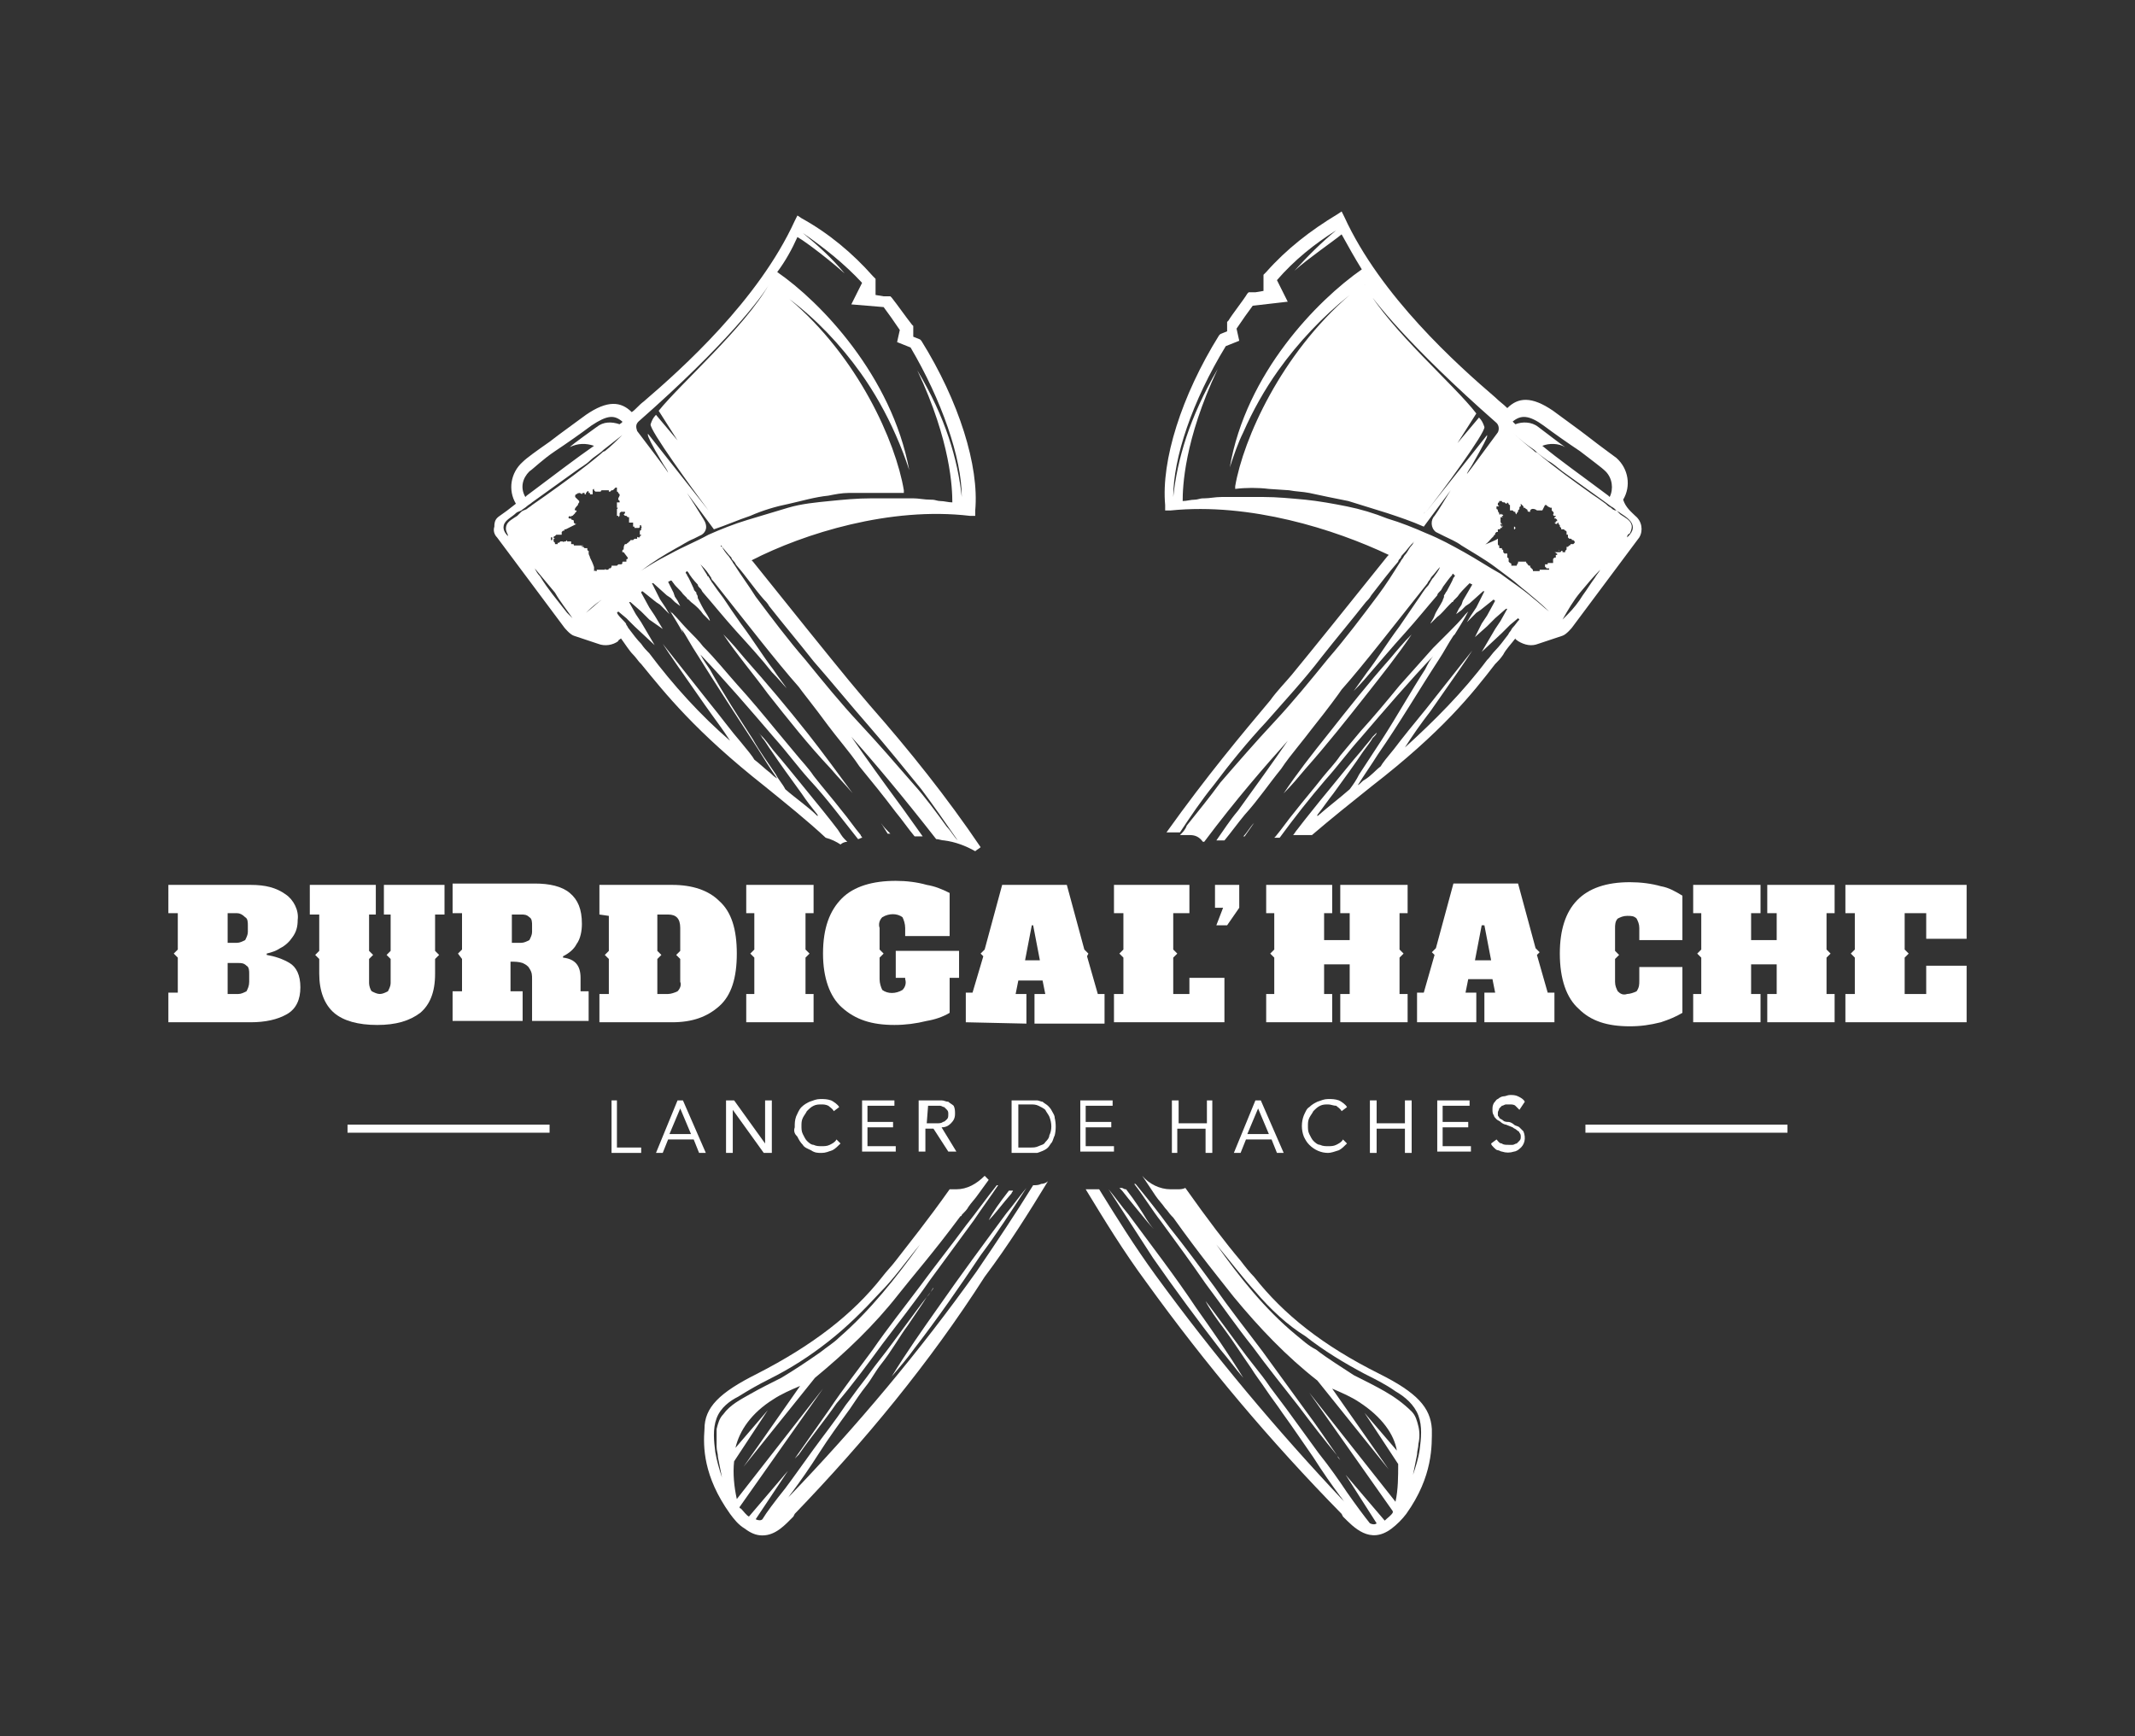 <?xml version="1.0" encoding="utf-8"?>
<!-- Generator: Adobe Illustrator 26.5.0, SVG Export Plug-In . SVG Version: 6.00 Build 0)  -->
<svg version="1.1" id="Calque_1" xmlns="http://www.w3.org/2000/svg" xmlns:xlink="http://www.w3.org/1999/xlink" x="0px" y="0px"
	 viewBox="0 0 158.5 128.9" style="enable-background:new 0 0 158.5 128.9;" xml:space="preserve">
<rect x="0" y="0" width="158.5" height="128.9" fill="#333333" stroke="none"/>
<style type="text/css">
	.st0{fill:#FFFFFF;}
</style>
<g id="Calque_2_00000052067925699392707290000000240007579207530371_">
	<g id="Calque_1-2">
		<polygon class="st0" points="146,69.7 146,65.7 137,65.7 137,67.8 137.7,67.8 137.7,70.5 137.4,70.8 137.7,71.1 137.7,73.8 
			137,73.8 137,75.9 146,75.9 146,71.7 143,71.7 143,73.8 141.4,73.8 141.4,71.1 141.7,70.8 141.4,70.5 141.4,67.8 143,67.8 
			143,69.7 		"/>
		<rect x="117.7" y="83.5" class="st0" width="15" height="0.6"/>
		<polygon class="st0" points="131.2,75.9 131.2,73.8 131.9,73.8 131.9,71.6 130,71.6 130,73.8 130.7,73.8 130.7,75.9 125.7,75.9 
			125.7,73.8 126.3,73.8 126.3,71.1 126,70.8 126.3,70.5 126.3,67.8 125.7,67.8 125.7,65.7 130.7,65.7 130.7,67.8 130,67.8 
			130,69.8 131.9,69.8 131.9,67.8 131.2,67.8 131.2,65.7 136.2,65.7 136.2,67.8 135.6,67.8 135.6,70.5 135.9,70.8 135.6,71.1 
			135.6,73.8 136.2,73.8 136.2,75.9 		"/>
		<path class="st0" d="M121.7,72.8v-1h3.2v3.4c-0.5,0.3-1,0.5-1.6,0.7c-0.8,0.2-1.5,0.3-2.3,0.3c-1.7,0-2.9-0.4-3.8-1.3
			c-0.9-0.8-1.4-2.2-1.4-4.1c0-3.5,1.7-5.3,5.2-5.3c0.8,0,1.6,0.1,2.3,0.3c0.6,0.1,1.1,0.4,1.6,0.7v3.3h-3.2v-0.9
			c0-0.3-0.1-0.5-0.2-0.7c-0.2-0.2-0.4-0.2-0.7-0.2c-0.3,0-0.5,0.1-0.7,0.2c-0.2,0.2-0.2,0.5-0.2,0.7v1.7l0.3,0.3l-0.3,0.3v1.7
			c0,0.3,0.1,0.5,0.2,0.7c0.2,0.2,0.4,0.3,0.7,0.2c0.2,0,0.5-0.1,0.7-0.2C121.7,73.3,121.7,73.1,121.7,72.8z"/>
		<path class="st0" d="M115.8,40.9L115.8,40.9c-0.1,0-0.1,0-0.1-0.1h0C115.7,40.9,115.8,40.9,115.8,40.9L115.8,40.9L115.8,40.9
			L115.8,40.9L115.8,40.9C115.8,40.9,115.8,40.9,115.8,40.9z"/>
		<path class="st0" d="M112.4,39.1C112.4,39.1,112.4,39.1,112.4,39.1C112.4,39.1,112.4,39.1,112.4,39.1c0.1,0,0.1,0.1,0.1,0.1
			c0,0,0,0.1-0.1,0.1c0,0,0,0,0-0.1C112.4,39.2,112.4,39.2,112.4,39.1L112.4,39.1z"/>
		<path class="st0" d="M112,39.5L112,39.5C112,39.5,112,39.5,112,39.5C112,39.5,112,39.5,112,39.5L112,39.5L112,39.5
			C112,39.5,112,39.5,112,39.5C112,39.5,112.1,39.5,112,39.5z"/>
		<path class="st0" d="M110,68.7l-0.5,2.6h1.2l-0.5-2.6H110z M105.2,75.9v-2.2h0.5l0.8-2.8l-0.2-0.2l0.3-0.3l1.3-4.8h4.8l1.3,4.8
			l0.3,0.3l-0.2,0.2l0.8,2.8h0.5v2.2h-5.2v-2.2h0.8l-0.2-1h-1.8l-0.2,1h0.8v2.2L105.2,75.9z"/>
		<path class="st0" d="M99.7,109.3l0.1,0.1L99.7,109.3z"/>
		<path class="st0" d="M96.9,57.1c-0.5,0.6-1,1.2-1.6,1.8c1-1.5,2.1-2.9,3.3-4.4c1.5-1.9,3-3.8,4.6-5.6c0.5-0.6,1-1.2,1.6-1.8
			c-1,1.5-2.2,3-3.3,4.4C100,53.4,98.5,55.3,96.9,57.1z"/>
		<polygon class="st0" points="94.6,71.1 94.3,70.8 94.6,70.5 94.6,67.8 94,67.8 94,65.7 98.9,65.7 98.9,67.8 98.3,67.8 98.3,69.8 
			100.2,69.8 100.2,67.8 99.5,67.8 99.5,65.7 104.5,65.7 104.5,67.8 103.9,67.8 103.9,70.5 104.2,70.8 103.9,71.1 103.9,73.8 
			104.5,73.8 104.5,75.9 99.5,75.9 99.5,73.8 100.2,73.8 100.2,71.6 98.3,71.6 98.3,73.8 98.9,73.8 98.9,75.9 94,75.9 94,73.8 
			94.6,73.8 		"/>
		<path class="st0" d="M92.3,62.1c0.3-0.3,0.5-0.7,0.8-1c-0.2,0.3-0.5,0.7-0.7,1C92.4,62.1,92.4,62.1,92.3,62.1z"/>
		<polygon class="st0" points="90.3,68.7 90.8,67.4 90.2,67.4 90.2,65.7 92,65.7 92,67.4 91.1,68.7 		"/>
		<path class="st0" d="M91,34.8C91,34.8,91,34.8,91,34.8C91.1,34.8,91,34.8,91,34.8z"/>
		<path class="st0" d="M117.3,44c-0.5,0.6-0.9,1.3-1.3,2c0.1-0.1,0.3-0.3,0.4-0.4c0.4-0.4,0.8-0.9,1.1-1.4c0.3-0.4,0.6-0.9,0.9-1.3
			c0.1-0.2,0.3-0.4,0.4-0.6C118.3,42.8,117.8,43.4,117.3,44z M114.6,31.6c-1.1-0.8-1.7-0.8-2.3-0.3c0.1,0.1,0.2,0.2,0.2,0.2
			c0.5-0.2,1.2-0.2,1.7,0.2c0.4,0.3,1.7,1.3,2,1.5c-0.5-0.3-1.2-0.3-1.7-0.1c1.2,1,2.9,2.2,4.9,3.7c0,0,0.1,0.1,0.1,0.1
			c0.3-0.6,0.2-1.4-0.3-1.9c-0.3-0.3-1-0.8-1.9-1.5C116.4,32.9,115.4,32.2,114.6,31.6z M111.2,40C111.2,40,111.1,40,111.2,40
			C111.1,40,111.1,40.1,111.2,40L111.2,40C111.2,40.1,111.2,40.1,111.2,40c0,0.1,0,0.1,0,0.1l0,0c0,0,0,0,0.1,0c0,0,0,0,0,0l0,0
			c0,0,0,0-0.1,0c0,0,0,0,0,0.1c0,0,0,0,0,0c0,0,0,0.1,0,0.1h0l0,0v0.1l0,0l0,0l0,0c0,0,0,0,0,0c0,0,0,0.1,0.1,0.1c0,0,0,0,0,0
			c0,0,0,0.1,0,0.1l0,0v0c0,0.1,0,0.1,0.1,0.1c0,0,0,0,0.1,0c0,0,0,0,0,0s0,0,0,0c0,0,0,0.1,0,0.1c0,0,0.1,0,0.1,0.1c0,0,0,0,0,0.1
			c0,0,0,0,0,0c0,0,0.1,0.1,0.1,0.1c0,0,0,0,0,0c0,0,0,0,0.1,0c0,0,0,0,0,0l0,0c0,0,0,0,0-0.1h0v0c0,0.1,0,0.1,0.1,0.1
			c0,0,0,0,0,0.1v0c0,0,0,0,0,0.1c0,0,0,0,0,0c0,0,0,0,0,0l0,0v0.1c0,0,0,0,0,0c0,0,0.1,0,0.1,0.1c0,0,0,0,0,0.1s0,0.1,0,0.1
			s0,0,0,0v0c0,0,0,0,0,0s0.1,0.1,0.1,0.1c0,0,0.1,0,0.1,0.1s0,0,0,0.1s0,0,0,0c0,0,0,0,0,0c0,0,0,0,0.1,0h0.1c0.1,0,0.1,0,0.1,0h0
			c0,0,0,0,0.1,0c0,0,0,0,0,0l0,0c0-0.1,0.1-0.2,0.1-0.2v-0.1c0,0,0,0,0,0s0.1,0,0.1,0s0,0,0,0c0,0,0,0,0,0l0,0l0,0c0,0,0.1,0,0.1,0
			c0,0,0,0,0,0c0,0,0,0,0.1,0h0c0.2,0,0.3,0,0.3,0h0c0,0.1,0,0.1,0,0.1c0,0,0,0,0,0l0,0c0.1,0,0.1,0.1,0.1,0.1h0l0,0
			c0,0,0.1,0.1,0.1,0.1c0,0,0,0,0.1,0c0,0,0,0,0,0v0h0c0,0,0,0,0,0c0,0,0,0.1,0,0.1l0.1,0.1l0,0v0h0c0,0,0,0,0,0v0h0
			c0,0,0.1,0.1,0.1,0.1c0,0,0,0,0,0c0,0,0,0,0,0.1c0,0,0,0,0,0c0,0,0,0,0,0c0,0,0,0,0,0c0,0,0,0,0.1,0c0,0,0,0,0.1,0v0h0v0
			c0,0,0,0,0.1,0h0c0,0,0,0,0,0c0,0,0,0,0,0l0,0c0,0,0,0,0,0s0,0,0,0h0c0,0,0,0,0.1,0l0.1,0h0c0,0,0,0,0-0.1c0,0,0,0,0,0l0,0h0
			c0,0,0,0,0,0v0h0c0,0,0,0,0,0c0,0,0,0,0.1,0c0,0,0,0,0.1,0l0,0c0,0,0.1,0,0.1,0c0,0,0,0,0,0v0h0c0,0,0,0,0.1,0h0.1
			c0,0,0.1,0,0.1,0v0l0,0c0,0,0,0,0,0l0,0h0c0,0,0.1,0,0.1,0c0,0,0,0,0,0c0,0,0-0.1,0-0.1c0,0,0,0,0,0v0c0,0,0,0,0,0s-0.1,0-0.1,0
			s-0.1,0-0.1,0s0-0.1-0.1-0.1c0,0,0-0.1,0-0.1v-0.1c0,0,0,0,0.1,0l0,0v0h0c0,0,0.1,0,0.1,0l0,0l0.1,0V42c0,0,0,0,0,0v0
			c0,0,0,0-0.1,0c0,0,0,0,0,0v0c0,0,0,0,0,0l0,0v0c0,0,0,0,0-0.1l0,0c0,0,0-0.1,0-0.1c0,0,0,0,0.1,0l0,0c0,0,0.1,0,0.1,0
			c0,0,0,0,0.1,0c0,0,0,0,0.1,0c0,0,0,0,0-0.1l0,0c0,0,0,0,0,0s0-0.1,0-0.1v0l0-0.1l0,0c0,0,0,0,0,0l0,0c0,0,0,0,0.1-0.1
			c0,0,0.1,0,0.1,0l0,0c0,0,0-0.1,0-0.1v-0.1l0,0v0h0c0,0,0,0,0.1,0c0,0,0-0.1,0-0.1c0,0,0,0,0,0h0c-0.1,0-0.1-0.1-0.2-0.1v0
			c0,0,0,0-0.1,0v0c0,0,0,0,0,0c0,0,0,0,0,0l0,0c0,0,0,0,0,0v0c0,0,0.1,0,0.1,0s0.1,0,0.1,0v0c0,0,0,0,0,0s0,0,0.1,0
			c0.1,0,0.1,0,0.1,0s0.1,0,0.1,0h0c0,0,0.1,0,0.1-0.1h0c0,0,0,0,0,0c0,0,0,0,0,0l0,0v0c0,0,0,0,0.1,0c0,0,0,0,0,0v0
			c0,0,0,0.1,0,0.1l0.1,0c0,0,0.1,0,0.1,0c0,0,0,0,0,0l0,0c0,0,0,0,0,0c0,0,0,0,0-0.1v0l0,0l0.1-0.1h0l0-0.1l0-0.1l0.1,0l0.1-0.1
			c0,0,0.1,0,0.1-0.1h0.1l0,0h0.1l0.1-0.1h0c0,0,0,0,0,0c0,0,0,0,0-0.1l-0.1-0.1l0,0v0l-0.1,0l0,0c0,0,0-0.1-0.1-0.1c0,0,0,0-0.1,0
			c0,0,0,0,0,0l-0.1-0.1v-0.1c0,0,0,0,0-0.1c0,0,0,0-0.1,0l0,0l0,0v-0.1l0,0l0-0.1c0,0,0-0.1-0.1-0.1l0,0l0,0l-0.1-0.1h0l0,0l0,0v0
			c0,0,0,0-0.1,0h0l-0.1,0l0-0.1l0,0v0l-0.1-0.1v-0.1l-0.1-0.1c0-0.1,0-0.1,0-0.1v0l0,0l0,0c0,0,0.1,0,0.1,0v0c0,0,0,0-0.1,0l0,0
			c0,0-0.1,0-0.1,0.1l0,0l-0.1,0l0,0l-0.1-0.1h0c0,0,0.1,0,0.1,0s0,0,0,0c0,0,0-0.1,0-0.1h0.1c0,0,0-0.1,0-0.1l-0.1-0.1l-0.1,0l0,0
			l0-0.1c0,0,0.1,0,0.1-0.1v0c0,0,0,0-0.1,0s-0.1-0.1-0.1-0.1s0.1-0.1,0-0.2c0,0-0.1-0.1-0.1-0.1h0l0,0c0,0,0-0.1,0-0.1l0,0v0l0-0.1
			l0,0l0,0c0,0,0,0,0,0c0,0,0,0,0,0h-0.1l-0.2-0.1c0,0-0.1-0.1-0.1-0.1c0,0-0.1,0-0.1,0h0l-0.2,0.4l-0.2,0c-0.1,0-0.1,0-0.2,0
			c0,0,0,0,0,0c-0.1-0.1-0.4-0.2-0.5,0c0,0,0,0.1,0,0.1h0c0,0-0.1,0-0.1,0c0,0-0.1,0-0.1-0.1s-0.1-0.1-0.1-0.1c0,0-0.1-0.1-0.1-0.1
			c0,0,0,0,0,0l0,0l-0.1,0c0,0,0-0.1,0-0.1v0c0,0,0,0,0,0l0,0v0c0,0-0.1-0.1-0.1-0.1c0,0,0,0,0,0l0,0c0,0,0,0,0,0c0,0,0,0-0.1-0.1
			c0,0,0,0,0,0v0.1c0,0,0,0.1,0,0.1c0,0-0.1,0-0.1,0.1c0,0,0,0.1,0,0.1c0,0-0.1,0.1-0.1,0.1v0c0,0,0,0.1,0,0.1c0,0,0,0-0.1,0.1v0
			c0,0,0,0.1,0,0.1v0c0,0,0,0,0,0l-0.1-0.1v0c0,0,0,0,0,0s0,0,0-0.1h-0.1l0,0v0c0,0,0,0,0,0c0,0,0,0-0.1-0.1h0c0,0,0,0-0.1,0
			c0,0,0,0-0.1,0v-0.1c0,0,0-0.1,0-0.1v-0.1c0,0,0-0.1,0-0.1c0,0-0.1,0-0.1-0.1c0,0-0.1-0.1-0.1-0.1c0,0,0,0.1-0.1,0.1l-0.1-0.1
			c-0.1,0-0.1,0-0.1,0s0,0,0,0v0c0,0-0.1,0-0.1-0.1c0,0,0,0-0.1,0c0,0,0,0-0.1,0c0,0,0,0,0,0c0,0,0,0,0,0.1c0,0-0.1,0-0.1,0.1v0.1
			l0,0c0,0,0,0,0,0v0c0,0,0,0,0.1,0.1c0,0,0,0,0,0s0,0-0.1,0c0,0,0,0-0.1,0v0c0,0,0,0.1,0,0.1c0,0,0,0-0.1,0v0c0,0,0.1,0,0.1,0
			c0,0,0,0.1,0,0.1c0,0,0,0,0,0v0h0c0,0,0,0,0,0c0,0,0,0,0,0c0,0,0,0,0,0s0,0,0,0c0.1,0,0.1,0.1,0.1,0.1c0,0.1,0.1,0.2,0.1,0.2
			c0,0,0,0,0,0.1h0.1c0,0,0,0,0-0.1c0,0,0,0.1,0.1,0.1h0c0.1,0,0.1,0.1,0.1,0.1l0,0c0,0,0,0-0.1,0c0,0,0,0,0,0s0,0,0,0c0,0,0,0,0,0
			l0,0h0l0,0c0,0,0,0.1,0.1,0.1v0h-0.1c0,0,0,0,0,0l0,0v0h0l0,0c0,0,0,0,0,0c0,0,0,0,0,0l0,0h0c0,0-0.1,0-0.1,0c0,0,0,0.1,0,0.1
			c0,0,0,0.1,0,0.1v0.1c0,0.1,0,0.1,0.1,0.2c0,0,0,0,0,0.1c0,0,0,0.1,0.1,0.1c0,0,0,0,0,0c0,0,0,0,0,0h0c0,0-0.1-0.1-0.1-0.1
			c0,0,0,0,0,0l0,0c0,0,0-0.1-0.1-0.1h0c0,0,0,0.1,0,0.1c0,0,0,0,0.1,0.1c0,0,0,0,0,0c0,0,0,0.1,0,0.1h-0.1c0,0,0,0.1-0.1,0.1h-0.1
			l0-0.1c0,0,0,0,0-0.1s0,0,0,0c0,0,0,0,0,0c0,0,0,0,0,0l0,0c0,0,0,0.1,0,0.1l0,0c0,0,0,0,0,0.1s0,0,0,0.1c0,0,0,0.1,0,0.1v0
			c0,0,0,0,0,0h-0.1c0,0,0,0,0,0l-0.1,0.1c0,0,0,0.1,0,0.1c0,0-0.1,0-0.1,0.1c-0.1,0.1-0.1,0.1-0.2,0.2c0,0,0,0,0,0l0,0c0,0,0,0,0,0
			c0,0,0,0,0,0c0,0,0,0,0,0c0,0-0.4,0.5-0.6,0.5C111.3,40,111.2,40,111.2,40z M105.8,38c-0.1,0.1-0.1,0.2-0.2,0.3L105.8,38z
			 M101.3,21.1c0,0.1,0.1,0.1,0.1,0.2c1.8,3.2,6.6,7.3,8.2,9.4l-1.4,2.2l1.6-1.9c0.2,0.2,0.3,0.4,0.4,0.7c0.1,0.4-3.2,4.9-4.4,6.4
			l4.6-5.8l0,0.1c0,0.1-0.3,0.7-1.1,2.1c-0.1,0.2-0.3,0.4-0.4,0.7h0c0.4-0.5,1.4-1.9,2.3-3.1l0,0c0.1-0.2,0.1-0.5-0.1-0.7l0,0
			c-6.6-5.8-9.2-9.2-9.7-10L101.3,21.1z M87.1,36.9c0.3-2.8,1.2-5.9,3.3-9.5c-2.5,5.3-2.6,8.8-2.6,9.8c0.3,0,0.6-0.1,0.9-0.1
			c0.2,0,0.4-0.1,0.6-0.1c0.1,0,0.1,0,0.1,0c0.4,0,0.8-0.1,1.3-0.1c0.1,0,0.3,0,0.4,0h0.4c0.7,0,1.5,0,2.3,0c1,0,2,0.1,3.1,0.2
			c1,0.1,2.1,0.3,3.1,0.5s2,0.5,3,0.9c1,0.3,2,0.7,2.9,1.1c1,0.4,1.9,0.9,2.8,1.4c0.9,0.5,1.8,1.1,2.7,1.6c0.8,0.6,1.6,1.1,2.4,1.8
			c0.4,0.3,0.8,0.7,1.2,1c-0.5-0.5-1.1-1-1.7-1.5c-0.4-0.3-0.7-0.6-1.1-0.9c-0.4-0.3-0.8-0.6-1.2-0.9c-0.8-0.6-1.7-1.1-2.5-1.6
			c-0.4-0.3-0.9-0.5-1.3-0.7c-0.2-0.1-0.4-0.2-0.6-0.3c-0.4-0.3-0.4-0.9-0.1-1.2c0.3-0.4,1-1.6,1.2-1.9l-2,2.7
			c-0.9-0.4-1.8-0.7-2.7-1c-1-0.3-1.9-0.6-2.9-0.9c-1-0.2-2-0.4-2.9-0.6c-0.5-0.1-1-0.1-1.5-0.2l-1.5-0.1c-0.8-0.1-1.7-0.1-2.5,0h0
			c0-0.1,0-0.2,0-0.2c0.6-3.5,3.4-9.8,8.5-14.2c-2,1.6-3.8,3.5-5.3,5.6c-1,1.4-1.9,3-2.6,4.6c-0.4,0.8-0.7,1.7-1,2.6
			c1.2-7,6.5-12.4,9.8-14.7c-0.5-0.8-1-1.7-1.5-2.6c-0.6,0.5-2.5,1.8-3.5,2.7c1-1.1,2-2.1,3.1-3c-1.6,1-3.1,2.2-4.4,3.7l0.8,1.6
			L93,22.7c-0.3,0.4-0.8,1.1-1.2,1.7l0.2,0.9l-1,0.4C88.5,29.8,87.1,34,87.1,36.9z M120.8,39.9c0.2-0.2,0.5-0.5,0.4-0.9
			c-0.1-0.4-0.6-0.7-0.9-0.9c-0.1-0.1-0.2-0.1-0.3-0.2c-0.1-0.1-0.2-0.2-0.4-0.3l-0.4-0.3c-1.1-0.8-2.1-1.5-3.2-2.3
			c-0.4-0.3-0.7-0.6-1.1-0.8c-0.4-0.3-0.7-0.5-1-0.8c-0.6-0.4-1.1-0.8-1.6-1.3c0.5,0.5,1,0.9,1.5,1.3c0.1,0.1,0.2,0.2,0.3,0.2
			c1.3,1.1,2.7,2.1,4.1,3.1c0.3,0.2,0.6,0.4,1,0.7c0.1,0.1,0.2,0.2,0.4,0.3c0.1,0.1,0.2,0.2,0.4,0.2c0.1,0.1,0.2,0.2,0.3,0.3
			c0.3,0.2,0.7,0.4,0.8,0.7c0.1,0.2,0,0.5-0.1,0.7C120.8,39.7,120.8,39.8,120.8,39.9z M121.4,38.3c0.5,0.4,0.6,1.1,0.3,1.6
			c0,0,0,0,0,0l-5,6.7c0,0-0.4,0.5-0.7,0.6l-1.8,0.6c-0.5,0.2-1,0.1-1.5-0.2c-0.1-0.1-0.2-0.1-0.2-0.2c-0.3,0.4-0.7,0.8-0.9,1.2
			c-0.2,0.3-0.4,0.5-0.5,0.6l-0.1,0.1c-1.7,2.2-3.9,5-9.2,9.1c-1.5,1.2-3,2.4-4.4,3.6h-1.4c0.1-0.1,0.2-0.3,0.3-0.4
			c0.3-0.4,0.7-0.9,1.1-1.4s0.8-1,1.3-1.6c0.9-1.1,1.7-2.1,2.4-2.9c0.3-0.4,0.6-0.7,0.8-1c0.1-0.1,0.2-0.2,0.3-0.3
			c0,0.1-0.1,0.2-0.3,0.4c-0.1,0.2-0.4,0.6-0.7,1c-0.6,0.9-1.4,2-2.2,3.1c-0.4,0.5-0.8,1.1-1.2,1.6c0,0,0,0,0,0.1
			c0.8-0.7,1.6-1.3,2.4-2c0.3-0.4,0.5-0.7,0.7-1.1c0.6-0.9,1.1-1.7,1.7-2.6c1.1-1.7,2.1-3.5,3.2-5.2c0.2-0.4,0.4-0.8,0.7-1.1
			c-1.9,2-3.7,4.1-5.5,6.2c-0.9,1-1.7,2.1-2.6,3.1c-1.2,1.4-2.3,2.8-3.4,4.3h-0.4c0,0,0.1-0.1,0.1-0.1c0.5-0.6,0.9-1.2,1.4-1.8
			c0.7-0.9,1.4-1.7,2.1-2.6c0.4-0.5,0.9-1,1.3-1.6c0.5-0.6,1-1.2,1.5-1.8c1-1.1,2-2.3,2.9-3.4c0.8-0.9,1.7-1.9,2.5-2.8l1.2-1.2v0
			c0.4-0.4,0.8-0.8,1.2-1.3c0.1-0.1,0.1-0.1,0.2-0.2c-0.3,0.6-0.7,1.2-1,1.7l0,0l-0.1,0.1c-0.4,0.6-0.7,1.2-1.1,1.8
			c-1.5,2.3-2.9,4.7-4.5,7c-0.5,0.8-1,1.5-1.5,2.3c0.2-0.1,0.3-0.3,0.5-0.4c0.5-0.3,0.8-0.7,1.2-1c0.1-0.2,0.5-0.7,1-1.3
			c0.6-0.8,1.5-1.9,2.4-3c1.5-1.9,3-3.8,3.4-4.3c-0.3,0.5-1.7,2.5-3.1,4.5c-0.7,0.9-1.4,1.9-1.9,2.7c2.2-2,4.3-4.1,6.1-6.5l0.1-0.1
			c0.1-0.1,0.3-0.4,0.5-0.6c0.3-0.3,0.6-0.7,0.9-1.1c0.1-0.1,0.1-0.2,0.2-0.3c0.1-0.1,0.1-0.2,0.2-0.3c0.2-0.2,0.3-0.4,0.5-0.6
			c0,0-0.1-0.1-0.1-0.1l-0.6,0.5l-0.3,0.3l-0.3,0.3l-1.5,1.4l1-1.7l0.2-0.3l0.2-0.3l0.5-0.9c0,0,0,0-0.1,0l-0.8,0.7l-0.3,0.3
			l-0.3,0.3l-0.9,0.8l0.5-1l0.2-0.3l0.2-0.3l0.6-1.1c0,0-0.1,0-0.1-0.1l-1,0.8l-0.3,0.2l-0.3,0.3l-0.4,0.4l0.3-0.5l0.2-0.3l0.2-0.3
			l0.6-1.2c0,0,0,0-0.1,0c0,0,0,0,0,0v0l-1,0.9l-0.3,0.2l-0.3,0.3l-0.4,0.3l0.2-0.4l0.2-0.3l0.1-0.3l0.7-1.2l-0.2-0.1
			c-0.1,0.1-0.1,0.1-0.2,0.2c-0.2,0.2-0.5,0.5-0.7,0.8c-0.1,0.1-0.2,0.2-0.3,0.3c0,0,0,0.1-0.1,0.1l-0.2,0.2
			c-0.3,0.3-0.6,0.7-0.9,0.9c-0.2,0.2-0.4,0.4-0.5,0.5c0-0.1,0.2-0.3,0.3-0.6c0.1-0.3,0.4-0.7,0.6-1.1c0-0.1,0.1-0.2,0.1-0.3
			c0,0,0,0,0-0.1c0.1-0.1,0.1-0.2,0.2-0.3c0.2-0.4,0.4-0.7,0.5-1c0.1-0.1,0.1-0.1,0.1-0.2c0,0-0.1,0-0.1-0.1c-0.1,0-0.1,0.1-0.1,0.1
			c-0.2,0.2-0.4,0.5-0.7,0.9c0,0.1-0.1,0.1-0.1,0.2c0,0-0.1,0.1-0.1,0.1c-0.1,0.1-0.2,0.2-0.2,0.3c-0.7,0.8-1.5,1.8-2.4,2.8
			c-1,1.1-2,2.3-2.7,3.1c-0.5,0.6-0.9,1-1.1,1.2l1-1.4c0.7-0.9,1.5-2.2,2.4-3.4c0.4-0.6,0.9-1.3,1.3-1.9c0.3-0.4,0.5-0.8,0.8-1.1
			c0.1-0.1,0.1-0.2,0.2-0.3c0-0.1,0.1-0.1,0.1-0.2c0,0,0.1-0.1,0.1-0.1c0.2-0.3,0.4-0.5,0.5-0.8c-0.2,0.2-0.4,0.5-0.6,0.7
			c-0.1,0.1-0.1,0.2-0.2,0.3c-0.1,0.1-0.1,0.2-0.2,0.3c-2.3,2.9-4.7,6-6.3,7.8c-0.2,0.3-1,1.4-2.2,2.9c-0.3,0.4-0.7,0.9-1.1,1.4
			s-0.8,1-1.2,1.6c-0.9,1.1-1.7,2.3-2.7,3.4c-0.5,0.6-1,1.3-1.5,1.9h-0.6c0.5-0.7,1-1.5,1.6-2.2c1.3-1.8,2.6-3.6,3.7-5.2
			c-1.7,1.9-3.8,4.3-6.2,7.5c0,0-0.1,0-0.1,0C89,62.1,88.7,62,88.3,62h-0.7c0.2-0.2,0.4-0.4,0.5-0.7c0.8-1,1.7-2.1,2.5-3.2
			c1.3-1.5,2.6-3,4-4.5c1.4-1.5,2.7-3.1,4-4.7c1.3-1.5,2.5-3.1,3.7-4.7c0.6-0.8,1.1-1.6,1.6-2.4c0.1-0.1,0.1-0.2,0.2-0.3
			c0.1-0.1,0.1-0.2,0.2-0.3c0.2-0.2,0.3-0.5,0.5-0.7c0.1-0.1,0.1-0.2,0.2-0.3c0,0-0.1,0.1-0.1,0.1c0,0-0.1,0.1-0.1,0.1
			c-0.2,0.2-0.4,0.5-0.6,0.7c-0.1,0.1-0.2,0.2-0.2,0.3c-0.1,0.1-0.2,0.2-0.2,0.3c-0.7,0.8-1.3,1.6-2,2.5c-0.1,0.2-0.3,0.4-0.4,0.5
			c-1.1,1.4-2.2,2.7-3.3,4.1c-1.3,1.7-2.7,3.2-4.1,4.8c-1.4,1.5-2.7,3.1-3.9,4.7c-0.9,1.1-1.7,2.3-2.5,3.5h-1c3-4.2,5.6-7.3,7.7-9.8
			c0.5-0.7,1.1-1.3,1.6-1.9c1.4-1.7,4.3-5.3,7.1-8.8l0.1-0.1c-4-1.9-10.3-3.9-16.2-3.3l-0.3,0l-0.1,0l0-0.4c-0.3-3.3,1.2-8.1,4-12.6
			l0.1-0.1l0.5-0.2v-0.7l0.1-0.1c0.3-0.5,1.1-1.5,1.4-2l0.1-0.1l0.5,0l0.6-0.1v-1.2l0.2-0.2c1.5-1.7,3.3-3.1,5.3-4.3l0.3-0.2l0,0
			l0,0l0.2,0.4c2.7,5.9,8.4,11,11.2,13.4c0.3,0.3,0.6,0.5,0.9,0.8c0.8-0.8,1.8-0.9,3.4,0.2c0.8,0.6,1.8,1.3,2.7,2
			c0.9,0.7,1.6,1.2,2,1.5c0.9,0.8,1.1,2.1,0.5,3.1C120.7,37.7,121.1,38,121.4,38.3z"/>
		<path class="st0" d="M86.2,90.7c-0.7-0.9-1.3-1.9-2-2.8c0,0,0,0,0.1,0c0.9,1.1,1.7,2.1,2.5,3.2c1.2,1.5,2.3,3,3.4,4.5
			c1.1,1.6,2.3,3.1,3.5,4.7c1.1,1.5,2.1,2.9,3.2,4.4c0.9,1.2,1.7,2.4,2.6,3.7c-0.1-0.1-0.2-0.2-0.2-0.3c-1-1.2-2-2.5-2.9-3.7
			c-1.1-1.4-2.3-2.9-3.4-4.4c-1.2-1.5-2.3-3.1-3.5-4.7C88.4,93.7,87.3,92.2,86.2,90.7z"/>
		<path class="st0" d="M83.6,88.3c0.7,0.9,1.2,1.7,1.5,2.2s0.6,0.8,0.6,0.8s-0.3-0.3-0.7-0.8c-0.4-0.5-1-1.2-1.7-2.1l-0.2-0.2
			c0.1,0,0.1,0,0.2,0C83.5,88.3,83.5,88.3,83.6,88.3z"/>
		<polygon class="st0" points="83.4,67.8 82.7,67.8 82.7,65.7 88.3,65.7 88.3,67.8 87.1,67.8 87.1,70.5 87.4,70.8 87.1,71.1 
			87.1,73.8 88.3,73.8 88.3,72.6 90.9,72.6 90.9,75.9 82.7,75.9 82.7,73.8 83.4,73.8 83.4,71.1 83.1,70.8 83.4,70.5 		"/>
		<path class="st0" d="M82.3,88.3c0.5,0.6,1,1.3,1.5,1.9c1.7,2.3,3.4,4.5,5,6.9c1.2,1.7,2.4,3.4,3.5,5.2c-0.6-0.7-1.1-1.4-1.7-2.1
			c-1.7-2.2-3.4-4.5-5-6.8C84.5,91.7,83.4,90,82.3,88.3L82.3,88.3z"/>
		<path class="st0" d="M93.2,95.9c-1-1.1-1.9-2.3-2.9-3.5c1.7,2.4,3.6,4.8,5.9,6.7c0.5,0.4,0.9,0.8,1.5,1.1c0.9,0.7,1.9,1.3,2.8,1.9
			c0.8,0.4,1.6,0.8,2.3,1.2c0.7,0.4,1.4,0.9,2,1.5c0.3,0.3,0.4,0.7,0.5,1.1c0.1,0.4,0.1,0.9,0,1.3c0,0.3-0.1,0.5-0.1,0.8
			c-0.1,0.5-0.2,1-0.3,1.5c0.2-0.6,0.4-1.2,0.5-1.9c0.1-0.8,0.2-1.7-0.1-2.5c-0.3-0.8-1-1.4-1.7-1.8c-0.7-0.5-1.5-0.9-2.3-1.3
			c-1.5-0.8-3-1.7-4.4-2.8C95.6,98.4,94.3,97.2,93.2,95.9z M85.1,95.2c-1.7-2.3-3.1-4.6-4.5-6.9h1c1.3,2.1,2.6,4.2,4.2,6.4
			c4.3,5.9,9,11.5,14,16.8c-0.1-0.1-0.2-0.3-0.3-0.4c-0.6-0.8-1.3-1.8-2-2.9c-0.7-1-1.5-2.2-2.3-3.3c-0.4-0.6-0.8-1.1-1.2-1.7
			c-0.4-0.6-0.8-1.1-1.1-1.6c-0.7-1-1.4-2.1-2-2.9s-1.1-1.5-1.4-2.1c-0.2-0.4-0.4-0.6-0.5-0.7c0.1,0.1,0.3,0.3,0.5,0.7
			c0.4,0.5,0.9,1.2,1.5,2c0.6,0.8,1.3,1.8,2.1,2.8c0.4,0.5,0.8,1,1.2,1.6l1.2,1.6c0.8,1.1,1.6,2.2,2.4,3.3c0.8,1,1.5,2,2.1,2.9
			c0.7,1,1.3,1.8,1.7,2.3c0.2,0.1,0.4,0.1,0.5,0l-2.3-3.6l2.9,3.4c0.2-0.2,0.5-0.4,0.6-0.6c0,0,0-0.1,0-0.1l-6.2-8.8l6.4,8.1
			c0.2-0.9,0.2-1.9,0.2-2.8l-2.5-3.8l2.4,2.8c-0.2-1.2-1.1-2.5-2.8-3.6c-0.6-0.4-1.3-0.7-2-1l4.2,6l-5.3-6.6
			c-2.3-1.8-4.3-3.9-6.2-6.2c-1.1-1.4-2.5-3.1-4.5-5.9c0,0,0,0-0.1-0.1c-0.2-0.2-0.3-0.4-0.5-0.6c-0.2-0.3-0.5-0.6-0.7-0.9l-1-1.5
			c0.5,0.6,1.3,1,2.1,1h0.5c0.2,0,0.4,0,0.6-0.1c1.7,2.4,3,4.1,4.1,5.4c0.3,0.4,0.7,0.9,1,1.2c2.2,2.8,5.1,5.1,9.3,7.2
			c2.8,1.4,3.8,2.5,3.9,4.1c0,1.2,0.1,3.5-1.9,6.3c-0.3,0.4-0.7,0.8-1.1,1.1c-1.6,1.2-2.8-0.1-3.6-0.9l-0.1-0.2
			C94.3,107,89.5,101.3,85.1,95.2L85.1,95.2z"/>
		<path class="st0" d="M73.4,90.6c-0.4,0.5-0.7,0.8-0.7,0.8S73,91.1,73.4,90.6c0.3-0.6,0.8-1.3,1.5-2.2l0,0h0.3
			c0,0.1-0.1,0.1-0.1,0.2C74.4,89.4,73.9,90.1,73.4,90.6z"/>
		<path class="st0" d="M77.2,71.3l-0.5-2.6h-0.1l-0.5,2.6H77.2z M71.7,75.9v-2.2h0.5L73,71l-0.2-0.2l0.3-0.3l1.3-4.8h4.8l1.3,4.8
			l0.3,0.3L80.7,71l0.8,2.8H82v2.2h-5.2v-2.2h0.8l-0.2-1h-1.8l-0.2,1h0.8v2.2L71.7,75.9z"/>
		<path class="st0" d="M67.5,34.8C67.5,34.8,67.5,34.8,67.5,34.8C67.5,34.8,67.5,34.8,67.5,34.8z"/>
		<path class="st0" d="M67.9,100.1c-0.5,0.7-1.1,1.4-1.7,2.1c1.1-1.8,2.3-3.5,3.5-5.2c1.6-2.3,3.3-4.6,5-6.9c0.5-0.6,1-1.3,1.5-1.9
			h0c-1.1,1.7-2.2,3.4-3.4,5C71.2,95.6,69.6,97.9,67.9,100.1z"/>
		<path class="st0" d="M65.9,61.9l-0.5-0.8c0.2,0.3,0.4,0.5,0.7,0.8C66,61.9,65.9,61.9,65.9,61.9z"/>
		<path class="st0" d="M61.1,70.8c0-1.9,0.5-3.2,1.4-4.1s2.3-1.3,4-1.3c0.8,0,1.6,0.1,2.3,0.3c0.6,0.1,1.1,0.3,1.7,0.6v3.2h-3.3
			v-0.6c0-0.3-0.1-0.6-0.2-0.8c-0.4-0.3-1-0.3-1.5,0c-0.2,0.2-0.3,0.5-0.2,0.8v1.6l0.3,0.3l-0.3,0.3v1.6c0,0.3,0.1,0.6,0.2,0.8
			c0.4,0.3,1,0.3,1.5,0c0.2-0.2,0.3-0.5,0.2-0.8v-0.1h-0.7v-2h4.7v2h-0.7v2.6c-0.5,0.3-1.1,0.5-1.7,0.6c-0.8,0.2-1.6,0.3-2.4,0.3
			c-1.7,0-2.9-0.4-3.9-1.3C61.6,74,61.1,72.6,61.1,70.8z"/>
		<path class="st0" d="M59.3,108c-0.1,0.1-0.2,0.2-0.3,0.3l2.6-3.7c1-1.5,2.1-2.9,3.2-4.4c1.1-1.6,2.3-3.1,3.5-4.7
			c1.1-1.5,2.3-3,3.4-4.5c0.8-1,1.5-2,2.3-3c0,0,0.1,0,0.1,0c-0.6,0.9-1.2,1.7-1.8,2.6c-1.1,1.5-2.2,3-3.3,4.5
			c-1.1,1.6-2.3,3.1-3.5,4.7c-1.1,1.5-2.2,3-3.4,4.4C61.2,105.5,60.2,106.7,59.3,108z"/>
		<path class="st0" d="M58.8,109.3l-0.1,0.1L58.8,109.3z"/>
		<polygon class="st0" points="56,67.8 55.4,67.8 55.4,65.7 60.4,65.7 60.4,67.8 59.8,67.8 59.8,70.5 60.1,70.8 59.8,71.1 
			59.8,73.8 60.4,73.8 60.4,75.9 55.4,75.9 55.4,73.8 56,73.8 56,71.1 55.7,70.8 56,70.5 		"/>
		<path class="st0" d="M57,51.5c-1.1-1.5-2.3-2.9-3.3-4.4c0.6,0.6,1.1,1.2,1.6,1.8c1.6,1.8,3.2,3.7,4.7,5.6c1.1,1.4,2.2,2.9,3.3,4.4
			c-0.5-0.6-1.1-1.2-1.6-1.8C60,55.3,58.5,53.4,57,51.5z"/>
		<path class="st0" d="M53.2,105.3c-0.3,0.8-0.2,1.7-0.1,2.5c0.1,0.6,0.3,1.3,0.5,1.9c-0.1-0.5-0.2-1-0.3-1.5c0-0.3-0.1-0.5-0.1-0.8
			c0-0.4,0-0.9,0-1.3c0.1-0.4,0.2-0.8,0.5-1.1c0.5-0.7,1.3-1.1,2-1.5s1.5-0.8,2.3-1.2c1-0.6,1.9-1.2,2.9-1.9c0.5-0.4,1-0.7,1.4-1.1
			c2.3-2,4.2-4.4,6-6.9c-1,1.2-1.9,2.5-3,3.6c-1.2,1.3-2.4,2.5-3.8,3.6c-1.4,1.1-2.8,2-4.4,2.8c-0.8,0.4-1.5,0.8-2.3,1.3
			C54.2,104,53.5,104.5,53.2,105.3z M54.2,112.4c-2-2.8-2-5-1.9-6.3c0-1.6,1.1-2.7,3.9-4.1c4.1-2.1,7.1-4.4,9.3-7.2
			c0.3-0.4,0.7-0.8,1-1.2c1-1.3,2.3-2.9,4-5.3H71c0.8,0,1.5-0.4,2.1-1c0.1,0.1,0.2,0.2,0.3,0.3c-0.3,0.4-0.5,0.7-0.8,1.1
			c-0.2,0.3-0.5,0.6-0.7,0.9c-0.1,0.2-0.3,0.4-0.5,0.6c0,0,0,0.1-0.1,0.1c-2,2.7-3.5,4.4-4.6,5.8c-1.8,2.3-3.9,4.3-6.2,6.2l-5.3,6.6
			l4.2-6c-0.7,0.3-1.4,0.6-2,1c-1.6,1-2.5,2.3-2.8,3.6l2.4-2.8l-2.5,3.8c-0.1,0.9,0,1.9,0.2,2.8l6.4-8.2l-6.2,8.8c0,0,0,0.1,0.1,0.1
			c0.2,0.2,0.4,0.5,0.6,0.6l2.9-3.4l-2.4,3.6c0.2,0.1,0.4,0.1,0.5,0c0.3-0.5,0.9-1.3,1.7-2.3c0.6-0.8,1.3-1.8,2.1-2.9
			c0.8-1.1,1.6-2.1,2.4-3.3c0.4-0.5,0.8-1.1,1.2-1.6s0.8-1.1,1.2-1.6c0.8-1,1.5-2,2.1-2.8s1.1-1.5,1.5-2c0.3-0.4,0.5-0.6,0.5-0.7
			c-0.1,0.1-0.2,0.4-0.5,0.7c-0.3,0.5-0.8,1.2-1.4,2.1c-0.6,0.8-1.2,1.9-2,2.9c-0.4,0.5-0.7,1.1-1.1,1.6c-0.4,0.5-0.8,1.1-1.2,1.7
			c-0.8,1.1-1.6,2.2-2.3,3.3c-0.7,1.1-1.4,2.1-2,2.9c-0.1,0.1-0.2,0.3-0.3,0.4c5.1-5.3,9.8-10.9,14-16.8c1.5-2.2,2.9-4.3,4.2-6.4
			c0.2,0,0.4,0,0.6-0.1c0.2,0,0.4-0.1,0.5-0.2c-1.4,2.3-2.9,4.7-4.7,7.1C69,101.2,64.2,107,59,112.4l-0.1,0.2
			c-0.6,0.6-1.3,1.4-2.3,1.4c-0.5,0-0.9-0.2-1.3-0.5C54.8,113.2,54.5,112.8,54.2,112.4L54.2,112.4z"/>
		<polygon class="st0" points="46.6,38.1 46.6,38.1 46.6,38.1 		"/>
		<path class="st0" d="M48.8,73.8h0.8c0.2,0,0.5-0.1,0.7-0.2c0.2-0.2,0.3-0.5,0.2-0.7v-1.7l-0.3-0.3l0.3-0.3v-1.7c0-0.7-0.3-1-0.9-1
			h-0.8v2.7l0.3,0.3l-0.3,0.3V73.8z M44.5,67.9v-2.2h5.4c1.5,0,2.7,0.4,3.5,1.2c0.9,0.8,1.3,2.1,1.3,3.9c0,1.8-0.4,3.1-1.3,3.9
			c-0.9,0.8-2,1.2-3.5,1.2h-5.4v-2.1h0.7v-2.6l-0.3-0.3l0.3-0.3v-2.6L44.5,67.9z"/>
		<path class="st0" d="M43.8,41.4L43.8,41.4C43.8,41.4,43.8,41.4,43.8,41.4C43.8,41.4,43.8,41.4,43.8,41.4L43.8,41.4L43.8,41.4z"/>
		<path class="st0" d="M43.5,40.9C43.5,40.9,43.5,40.9,43.5,40.9C43.5,40.8,43.5,40.8,43.5,40.9L43.5,40.9c0-0.1,0.1-0.1,0.1,0
			l0.1,0.1c0,0,0,0-0.1,0C43.7,40.9,43.6,40.9,43.5,40.9C43.6,40.9,43.5,40.9,43.5,40.9z"/>
		<path class="st0" d="M43.3,45.7l-0.1,0.1C43.2,45.8,43.2,45.7,43.3,45.7L43.3,45.7z"/>
		<rect x="25.8" y="83.5" class="st0" width="15" height="0.6"/>
		<path class="st0" d="M53.6,40.6c0-0.1-0.1-0.1-0.1-0.1C53.5,40.5,53.5,40.6,53.6,40.6c0.1,0.2,0.3,0.5,0.5,0.7l0.2,0.3
			c0.1,0.1,0.1,0.2,0.2,0.3c0.5,0.8,1.1,1.6,1.6,2.4c1.2,1.6,2.4,3.2,3.7,4.7c1.3,1.6,2.6,3.2,4,4.7c1.4,1.5,2.7,3,4,4.5
			c0.9,1,1.7,2.1,2.5,3.2c0.3,0.3,0.5,0.7,0.8,1c-0.9-1.3-1.8-2.6-2.7-3.8c-1.3-1.6-2.6-3.2-3.9-4.7c-1.4-1.6-2.7-3.2-4.1-4.8
			c-1.1-1.4-2.2-2.7-3.3-4.1c-0.1-0.2-0.3-0.4-0.4-0.5c-0.7-0.8-1.3-1.7-2-2.5c-0.1-0.1-0.1-0.2-0.2-0.3c-0.1-0.1-0.2-0.2-0.2-0.3
			C54,41.1,53.8,40.8,53.6,40.6z M47.4,31.3c-0.2,0.2-0.2,0.4-0.1,0.7c0,0,0,0,0,0l0,0c0.9,1.2,2,2.6,2.3,3.1h0
			c-0.1-0.3-0.3-0.5-0.4-0.7c-0.9-1.5-1.1-2-1.1-2.1l0-0.1l4.5,5.7l0,0l0,0c-1.2-1.6-4.4-6-4.3-6.4c0.1-0.3,0.2-0.5,0.4-0.7l1.6,1.9
			l-1.4-2.2c1.6-2,6.4-6.2,8.2-9.4C56.6,22,54,25.5,47.4,31.3L47.4,31.3z M43.5,45.5c0.4-0.3,0.8-0.7,1.2-1c0.8-0.6,1.6-1.2,2.4-1.8
			c0.9-0.6,1.7-1.1,2.7-1.6c0.9-0.5,1.9-0.9,2.8-1.4c0.9-0.4,1.9-0.8,2.9-1.1c1-0.3,2-0.6,3-0.9s2.1-0.4,3.1-0.5
			c1-0.1,2-0.2,3.1-0.2c0.8,0,1.5,0,2.3,0h0.4c0.1,0,0.3,0,0.4,0c0.4,0,0.8,0.1,1.3,0.1c0,0,0.1,0,0.1,0c0.2,0,0.4,0.1,0.6,0.1
			c0.3,0,0.6,0.1,0.9,0.1c0-1-0.1-4.5-2.6-9.8c2.1,3.5,3,6.6,3.3,9.4c0-2.9-1.5-7.2-3.8-11.1l-1-0.4l0.2-0.9
			c-0.4-0.6-0.9-1.3-1.2-1.7l-2.4-0.2l0.8-1.6c-1.3-1.4-2.8-2.6-4.4-3.7c1.1,0.9,2.2,1.9,3.1,3c-1-0.9-2.8-2.3-3.5-2.7
			c-0.4,0.9-0.9,1.8-1.5,2.6c3.2,2.2,8.5,7.7,9.8,14.7c-0.3-0.9-0.6-1.7-1-2.6c-0.7-1.6-1.6-3.2-2.6-4.6c-1.5-2.1-3.3-4-5.3-5.5
			c5.1,4.3,7.9,10.6,8.5,14.2c0,0.1,0,0.2,0,0.2h0c-0.8,0-1.7,0-2.5,0L63,36.6c-0.5,0-1,0.1-1.5,0.2c-1,0.1-2,0.4-2.9,0.6
			c-1,0.2-2,0.5-2.9,0.9c-0.9,0.3-1.8,0.7-2.7,1l-2-2.7c0.2,0.3,0.9,1.4,1.2,1.9c0.4,0.6,0.2,1-0.1,1.2c-0.2,0.1-0.4,0.2-0.6,0.3
			c-0.5,0.2-0.9,0.5-1.3,0.7c-0.9,0.5-1.7,1-2.5,1.6c-0.4,0.3-0.8,0.5-1.2,0.9c-0.4,0.3-0.8,0.6-1.1,0.9C44.6,44.5,44,45,43.5,45.5z
			 M43.3,45.7c0,0-0.1,0.1-0.1,0.1L43.3,45.7L43.3,45.7z M40.9,39.9C40.9,39.9,40.9,40,40.9,39.9C40.9,40,40.9,40,40.9,39.9
			c0,0.1,0,0.1,0,0.1c0,0,0,0.1,0,0.1c0,0,0,0,0.1,0c0,0,0,0,0,0l0,0c0,0,0,0,0,0c0,0,0,0,0,0c0,0,0,0,0,0s0.1,0,0.1,0s0,0,0,0
			s0,0,0,0.1s0,0,0,0l0,0c0,0,0.1,0.1,0.1,0.1c0,0,0,0,0,0.1h0c0,0,0,0,0.1,0c0,0,0,0,0.1,0v-0.1c0,0,0,0,0.1,0c0,0,0,0,0,0
			c0,0,0,0,0,0c0,0,0,0,0,0l0,0c0,0,0.1-0.1,0.1-0.1c0.1,0,0.1,0,0.2,0c0,0,0,0.1,0.1,0s0,0,0,0v0l0,0c0,0,0.1,0,0.1,0h0
			c0,0,0.1-0.1,0.1-0.1v0c0,0,0,0.1,0,0.1l0,0c0,0,0,0,0,0l0,0c0,0,0,0,0.1,0s0.1,0,0.1,0h0c0,0,0,0,0,0l0,0c0,0,0,0,0,0l0,0h0
			c0,0,0,0,0,0c0,0,0,0,0,0h0.1v0.1c0,0.1,0,0.1,0,0.1c0,0,0,0,0.1,0c0.1,0,0.1,0,0.1,0.1c0,0,0,0,0.1,0c0.1,0,0.1,0,0.2,0h0.1
			c0,0,0.1,0,0.1,0c0,0,0,0,0,0l0,0c0,0-0.1,0-0.1,0h0c0,0-0.1,0-0.1,0v0c0,0,0.1,0,0.1,0c0,0,0,0,0.1,0h0c0,0,0.1,0,0.1,0
			c0,0,0,0,0,0v0c0,0,0.1,0,0.1,0.1c0,0,0,0,0,0l0-0.1c0,0,0,0,0,0h0c0,0,0,0-0.1,0c0,0,0,0,0,0c0,0,0,0,0,0.1c0,0,0.1,0,0.1,0h0
			c0,0,0,0,0,0c0,0,0,0,0.1,0.1c0,0,0.1,0,0.1,0h0.1v0h0c0,0,0,0.1,0,0.1c0,0,0,0.1,0.1,0.1l0,0.1l0,0.1c0,0.1,0.1,0.2,0.1,0.3
			c0,0,0,0,0,0s0,0,0,0v0c0.1,0.2,0.2,0.4,0.3,0.7v0.1c0,0,0,0.1,0,0.1c0,0,0,0,0,0.1c0,0,0,0,0,0c0,0,0,0,0,0h0c0,0,0,0,0,0
			c0,0,0,0,0,0c0,0,0.1,0,0.1-0.1h0c0,0,0,0,0,0c0,0,0,0,0,0.1c0,0,0,0,0,0s0.1,0,0.1,0v0c0,0,0,0,0-0.1c0,0,0,0,0.1,0l0,0l0,0h0
			c0,0,0,0,0.1,0c0,0,0.1,0,0.1,0s0,0,0.1,0s0.1,0,0.1,0l0,0v0c0,0,0,0,0,0h0c0.1,0,0.1,0,0.1,0c0,0,0,0,0,0c0,0,0-0.1,0.1,0h0
			c0,0,0.1,0,0.1,0c0,0,0.1,0,0.1-0.1c0,0,0,0,0.1,0c0,0,0,0,0,0c0,0,0.1-0.1,0.1-0.1c0,0,0,0,0,0c0,0,0,0,0-0.1l0,0l0,0
			c0,0,0,0,0,0h0c0,0,0.1,0,0.1,0c0,0,0.1,0,0.1,0h0c0,0,0,0,0.1,0c0,0,0,0,0,0h0.1c0,0,0,0,0,0s0.1-0.1,0.1-0.1s0,0,0.1,0
			s0.1,0,0.1,0c0,0,0,0,0,0s0,0,0,0c0,0,0,0,0,0c0,0,0.1,0,0.1-0.1s0-0.1,0.1-0.1h0.1c0,0,0,0,0.1,0c0,0,0,0,0-0.1c0,0,0,0,0,0
			c0-0.1,0-0.1,0.1-0.1c0,0,0,0,0,0l0,0c0,0,0-0.1,0-0.1c0,0,0,0,0,0L46.3,41h0c0,0,0,0-0.1,0c0,0,0,0,0,0c0,0,0-0.1,0-0.1
			c0,0,0,0,0,0s0,0,0,0h0c0,0,0-0.1,0.1-0.1c0,0,0,0,0,0c0,0,0,0,0-0.1v0c0-0.2,0.1-0.3,0.1-0.3h0c0.1,0,0.1,0,0.1,0l0,0
			c0,0,0.1-0.1,0.1-0.1v0c0,0,0,0,0,0l0,0c0,0,0.1,0,0.1-0.1c0,0,0.1,0,0.1-0.1c0,0,0,0,0,0l0,0c0,0,0,0,0,0v0h0c0,0,0.1,0,0.1,0
			l0.1,0l0,0c0,0,0,0,0,0l0,0v0c0,0,0,0,0,0c0,0,0,0,0,0v0c0,0,0.1-0.1,0.1-0.1h0.1c0,0,0,0,0,0l0,0c0,0,0,0,0.1,0c0,0,0,0,0-0.1
			s0,0,0.1,0v0h0c0,0,0,0,0.1,0l0,0h0c0,0,0,0,0,0c0,0,0,0,0,0h0c0,0,0,0,0,0v0c0,0,0,0,0-0.1c0.1,0,0.1-0.1,0.1-0.1v0h0
			c0,0,0,0-0.1,0c0,0,0,0,0,0l0,0v-0.1c0,0,0,0,0,0c0,0,0,0,0-0.1c0,0,0,0,0-0.1s0,0,0,0s0.1,0,0.1-0.1v0l0,0l0,0c0,0,0,0,0,0
			c0,0,0,0,0-0.1l0,0c0,0,0.1-0.1,0-0.1c0,0,0,0,0,0h0v0l0,0l0,0c0,0,0-0.1,0-0.1c0,0-0.1,0-0.1,0c0,0,0,0,0,0l0,0c0,0,0,0,0,0
			c0,0,0,0,0,0.1c0,0,0,0.1-0.1,0.1c0,0-0.1,0-0.2,0c0,0,0,0-0.1,0h0c0,0,0,0,0,0v0c0,0,0,0,0-0.1l-0.1,0v0c0,0,0,0,0-0.1
			c0,0,0,0,0-0.1l0-0.1l-0.1,0v0c0,0,0,0,0,0l0,0c0,0,0,0,0,0h0l0,0v0c0,0,0,0-0.1,0l0,0c0,0-0.1,0-0.1,0s0,0,0-0.1h0c0,0,0,0,0-0.1
			c0,0,0,0,0-0.1s0,0,0,0c0,0,0-0.1,0-0.1l0,0c0,0-0.1,0-0.1,0c0,0,0,0,0,0v0c0,0,0,0-0.1-0.1l-0.1,0v0h0l-0.1-0.1l0.1-0.1
			c0,0,0,0,0-0.1c0,0-0.1,0-0.1,0l-0.1,0h0v0l0,0c0,0,0,0-0.1,0c0,0,0,0,0,0l0,0l0,0c0,0-0.1,0.1-0.1,0.1h0l0,0.1c0,0,0,0,0,0
			s0,0,0,0c0,0,0,0,0,0.1l-0.1,0.1v0c0,0,0,0,0-0.1l0,0v0l0,0h0c0,0,0,0-0.1,0v-0.1l0,0V38c0,0,0-0.1,0-0.1c0,0,0,0,0,0l0,0
			c0,0,0,0,0,0v-0.1c0.1-0.1,0.1-0.1,0-0.1c0,0,0-0.1,0-0.1c0,0,0-0.1,0-0.1v-0.1c0,0,0,0,0,0c0,0,0,0,0-0.1h0c0,0,0,0,0,0l0,0h0
			c0,0,0,0,0.1,0l0.1,0v-0.1c0,0,0,0,0,0s0,0,0,0c0,0,0,0,0,0l0,0l0,0l-0.1-0.1v0l0-0.1L46,36.8v-0.1l-0.1-0.1c0,0,0-0.1-0.1-0.1
			l0-0.1v-0.1l0,0l0-0.1l0,0v0h-0.1l-0.1,0.1l0,0h0l0,0l-0.1,0.1l0,0c0,0-0.1,0-0.1,0c0,0,0,0,0,0l0,0l-0.1,0.1l0,0h0
			c0,0-0.1,0-0.1,0s0,0,0,0l0,0l0,0l0,0l0,0l0,0l0,0l0-0.1c0,0-0.1,0-0.1,0c0,0,0,0-0.1,0l0,0l-0.1,0l0,0l0,0l-0.1,0l-0.1,0
			c-0.1,0-0.1,0.1-0.1,0.1h0l0,0l0,0l-0.1,0h0l0,0l-0.1,0l-0.1,0l-0.1,0c-0.1-0.1-0.1-0.1-0.1-0.1h0l0,0l0,0c0,0,0,0,0-0.1h0
			c0,0-0.1,0-0.1,0.1s0,0.1,0,0.1s0,0,0,0.1L44,36.7l-0.1,0l-0.1,0v-0.1c0,0,0,0-0.1,0c0,0,0,0,0,0v-0.1c0,0-0.1-0.1-0.1,0l-0.1,0.1
			v0.1l-0.1,0c0,0,0-0.1,0-0.1h0c0,0,0,0-0.1,0s-0.1,0.1-0.1,0.1s-0.1-0.1-0.2-0.1c0,0-0.1,0-0.1,0.1c0,0,0,0,0,0H43c0,0,0,0,0,0
			l0,0l-0.1,0l0,0c0,0,0,0,0-0.1h0l0,0c0,0,0,0,0,0l-0.1,0.1c-0.1,0-0.1,0.1-0.1,0.1c0,0,0,0.1,0,0.1l0.3,0.3h0l0,0l0,0.1
			c0,0-0.1,0.1-0.1,0.2c0,0,0,0,0,0c-0.1,0.1-0.3,0.3-0.2,0.4c0,0,0.1,0,0.1,0l0,0c0,0,0,0.1,0,0.1c0,0-0.1,0-0.1,0.1l-0.1,0.1
			c0,0-0.1,0.1-0.1,0.1c0,0,0,0,0,0l-0.1,0l0,0.1c0,0-0.1-0.1-0.1-0.1h0v0l0,0c0,0-0.1,0.1-0.1,0.1v0h0c0,0,0,0,0,0c0,0-0.1,0-0.1,0
			h0v0c0,0,0,0,0,0c0,0,0.1,0,0.1,0s0,0.1,0.1,0.1c0,0,0.1,0,0.1,0c0,0,0,0.1,0.1,0.1s0,0,0,0c0,0,0.1,0,0.1,0.1c0,0,0,0,0,0.1
			c0,0,0.1,0.1,0.1,0.1c0,0,0,0,0.1,0c0,0,0,0,0,0L42,39.3c0,0,0,0,0,0v0c0,0,0,0-0.1,0c0,0,0,0.1,0,0.1l0,0v0c0,0,0,0,0,0
			c0,0,0,0-0.1,0l-0.1,0.1c0,0,0,0,0,0s0,0,0,0.1v0.1h-0.1c0,0-0.1,0-0.1,0c0,0-0.1,0-0.1,0v0c0,0-0.1,0-0.1,0c0,0-0.1,0.1-0.1,0.1
			s-0.1,0-0.1,0.1s0,0,0.1,0.1v0c0,0-0.1,0-0.1,0c0,0,0,0,0,0.1h-0.1C41,39.8,41,39.9,40.9,39.9C41,39.9,41,39.9,40.9,39.9
			C40.9,39.9,40.9,39.9,40.9,39.9L40.9,39.9z M41.2,44c-0.5-0.6-1-1.2-1.5-1.8c0.1,0.2,0.2,0.4,0.4,0.6c0.3,0.5,0.6,0.9,0.9,1.3
			c0.4,0.5,0.7,0.9,1.1,1.4c0.1,0.1,0.3,0.3,0.4,0.4C42.1,45.3,41.6,44.7,41.2,44L41.2,44z M39.3,35c-0.5,0.5-0.7,1.2-0.3,1.9
			c0,0,0.1-0.1,0.1-0.1c2-1.5,3.7-2.8,5-3.7c-0.6-0.2-1.2-0.2-1.8,0.1c0.3-0.3,1.6-1.2,2-1.5c0.5-0.4,1.1-0.4,1.7-0.2
			c0.1-0.1,0.2-0.1,0.2-0.2c-0.6-0.5-1.1-0.5-2.3,0.3c-0.8,0.6-1.8,1.3-2.7,1.9S39.6,34.8,39.3,35L39.3,35z M37.1,38.3
			c0.3-0.2,0.7-0.5,1.2-0.9c-0.6-1-0.4-2.3,0.5-3.1c0.3-0.3,1-0.8,2-1.5c0.9-0.7,1.9-1.4,2.7-2c1.6-1.1,2.6-1,3.4-0.2
			c0.3-0.2,0.5-0.5,0.9-0.8c2.8-2.4,8.5-7.5,11.2-13.4l0.2-0.4l0,0l0,0l0.3,0.2c2,1.1,3.8,2.6,5.3,4.3l0.2,0.2l0,1.2l0.6,0.1l0.5,0
			l0.1,0.1c0.4,0.5,1.1,1.5,1.5,2l0.1,0.1V25l0.5,0.2l0.1,0.1c2.8,4.5,4.3,9.3,4,12.6l0,0.4l-0.1,0l-0.3,0
			c-5.9-0.7-12.3,1.3-16.2,3.3l0.1,0.1c2.8,3.5,5.7,7.1,7.1,8.8c0.5,0.6,1,1.2,1.6,1.9c2.9,3.3,5.7,6.8,8.2,10.5
			c-0.1,0.1-0.3,0.2-0.4,0.3c-0.7-0.4-1.5-0.7-2.3-0.8c-0.2,0-0.4-0.1-0.6-0.1c-2.5-3.2-4.6-5.7-6.3-7.6c1.1,1.6,2.4,3.4,3.8,5.3
			c0.5,0.7,1,1.4,1.5,2.1c-0.2,0-0.4,0-0.6,0c-0.5-0.6-0.9-1.2-1.4-1.8c-0.9-1.2-1.8-2.3-2.7-3.4c-0.4-0.6-0.8-1.1-1.2-1.6
			c-0.4-0.5-0.8-1-1.1-1.4c-1.1-1.5-2-2.6-2.2-2.9c-1.6-1.8-4-4.9-6.3-7.8c-0.1-0.1-0.2-0.2-0.2-0.3l-0.2-0.3
			c-0.2-0.3-0.4-0.5-0.6-0.7c0.2,0.3,0.3,0.5,0.5,0.8c0,0.1,0.1,0.1,0.1,0.1c0,0.1,0.1,0.1,0.1,0.2c0.1,0.1,0.1,0.2,0.2,0.3
			c0.2,0.3,0.5,0.7,0.8,1.1c0.4,0.6,0.8,1.2,1.3,1.9c0.9,1.2,1.7,2.5,2.4,3.4c0.4,0.6,0.8,1.1,1,1.4c-0.2-0.2-0.6-0.7-1.1-1.2
			c-0.7-0.9-1.7-2-2.7-3.1c-0.9-1-1.7-2-2.4-2.8c-0.1-0.1-0.1-0.2-0.2-0.3c0,0-0.1-0.1-0.1-0.1c0,0-0.1-0.1-0.1-0.2
			c-0.3-0.3-0.6-0.7-0.7-0.9c-0.1-0.1-0.1-0.1-0.1-0.1l-0.1,0.1c0,0.1,0.1,0.1,0.1,0.2c0.2,0.3,0.3,0.6,0.5,1c0,0.1,0.1,0.2,0.2,0.3
			c0,0,0,0,0,0.1c0.1,0.1,0.1,0.2,0.1,0.3c0.2,0.4,0.4,0.8,0.6,1.1c0.2,0.3,0.3,0.5,0.3,0.6c-0.1-0.1-0.2-0.2-0.5-0.5
			c-0.2-0.3-0.5-0.6-0.9-0.9c-0.1-0.1-0.1-0.1-0.2-0.2c0,0-0.1,0-0.1-0.1c-0.1-0.1-0.2-0.2-0.3-0.3c-0.2-0.3-0.5-0.5-0.7-0.8
			c-0.1-0.1-0.1-0.2-0.2-0.2l-0.2,0.1L50,44l0.1,0.3l0.2,0.3l0.2,0.4l-0.4-0.3l-0.3-0.3l-0.3-0.2l-1-0.9c0,0,0,0,0,0c0,0,0,0-0.1,0
			l0.6,1.2l0.2,0.3l0.2,0.3l0.3,0.5l-0.4-0.4l-0.3-0.3l-0.3-0.2l-1-0.8c0,0-0.1,0-0.1,0.1l0.6,1.1l0.2,0.3l0.2,0.3l0.6,1L48.2,46
			l-0.3-0.3l-0.3-0.3l-0.8-0.7c0,0,0,0-0.1,0l0.5,0.9l0.2,0.3l0.2,0.3l1,1.7l-1.5-1.4l-0.3-0.3l-0.3-0.3l-0.6-0.5
			c0,0-0.1,0.1-0.1,0.1c0.1,0.2,0.3,0.4,0.5,0.6c0.1,0.1,0.2,0.2,0.2,0.3c0.1,0.1,0.1,0.2,0.2,0.3c0.3,0.4,0.6,0.8,0.9,1.1
			c0.2,0.3,0.4,0.5,0.5,0.6l0.1,0.1c1.8,2.4,3.8,4.6,6,6.5c-0.5-0.8-1.2-1.7-1.9-2.7c-1.4-2-2.8-4-3.1-4.5c0.4,0.5,1.9,2.4,3.4,4.3
			c0.9,1.1,1.7,2.2,2.4,3c0.5,0.6,0.9,1.1,1,1.3c0.4,0.3,0.8,0.7,1.2,1c0.1,0.1,0.3,0.3,0.5,0.4c-0.5-0.7-1-1.5-1.5-2.3
			c-1.5-2.3-3-4.6-4.5-7c-0.4-0.6-0.7-1.2-1.1-1.8L50.7,47l0,0c-0.3-0.6-0.7-1.2-1-1.7c0.1,0.1,0.1,0.2,0.2,0.2
			c0.4,0.4,0.8,0.9,1.2,1.3c0,0,0,0,0,0c0.4,0.4,0.8,0.8,1.1,1.2c0.9,0.9,1.7,1.9,2.5,2.8c1,1.1,2,2.3,2.9,3.4
			c0.5,0.6,1,1.2,1.5,1.8c0.4,0.5,0.9,1,1.3,1.6c0.7,0.9,1.4,1.7,2.1,2.6c0.5,0.6,0.9,1.2,1.4,1.8c0,0.1,0.1,0.1,0.1,0.2
			c-0.1,0-0.2,0.1-0.3,0.1c-1.2-1.5-2.3-3-3.6-4.4c-0.9-1-1.7-2.1-2.6-3.1c-1.8-2.1-3.6-4.2-5.5-6.2c0.2,0.4,0.5,0.8,0.7,1.1
			c1,1.8,2.1,3.5,3.2,5.2c0.5,0.9,1.1,1.7,1.7,2.6c0.2,0.4,0.5,0.7,0.7,1.1c0.8,0.7,1.7,1.3,2.4,2c0,0,0,0,0-0.1
			c-0.4-0.5-0.8-1-1.2-1.6c-0.8-1.1-1.6-2.2-2.2-3.1c-0.3-0.4-0.5-0.8-0.7-1c-0.1-0.2-0.2-0.3-0.3-0.4c0.1,0.1,0.2,0.2,0.3,0.3
			c0.2,0.2,0.5,0.6,0.8,1c0.7,0.8,1.5,1.8,2.4,2.9c0.4,0.5,0.9,1.1,1.3,1.6c0.4,0.5,0.8,1,1.1,1.4c0.2,0.3,0.3,0.5,0.5,0.7
			c0.1,0.1,0.1,0.1,0.2,0.2c-0.2,0-0.4,0.1-0.5,0.2c-0.3-0.2-0.7-0.4-1.1-0.5c-1.4-1.3-2.9-2.5-4.5-3.8c-5.2-4.1-7.4-6.9-9.2-9.1
			l-0.1-0.1c-0.1-0.1-0.3-0.4-0.5-0.6c-0.3-0.3-0.6-0.8-0.9-1.2c-0.1,0.1-0.2,0.1-0.2,0.2c-0.4,0.3-1,0.4-1.5,0.2l-1.8-0.6
			c-0.3-0.1-0.7-0.6-0.7-0.6l-5-6.7c-0.2-0.2-0.3-0.5-0.2-0.8C36.7,38.7,36.8,38.5,37.1,38.3L37.1,38.3z M38.3,38.1
			c-0.3,0.3-0.8,0.5-0.9,0.9c-0.1,0.4,0.2,0.7,0.4,0.9c-0.1-0.1-0.1-0.1-0.1-0.2c-0.1-0.2-0.2-0.4-0.1-0.7c0.1-0.3,0.5-0.5,0.8-0.7
			c0.1-0.1,0.2-0.2,0.3-0.3c0.1-0.1,0.2-0.1,0.4-0.2c0.1-0.1,0.3-0.2,0.4-0.3c0.3-0.2,0.7-0.5,1-0.7c1.4-1,2.8-2,4.1-3.1
			c0.1-0.1,0.2-0.2,0.3-0.2c0.5-0.4,0.9-0.8,1.3-1.2c-0.5,0.4-0.9,0.7-1.4,1.1c-0.3,0.3-0.7,0.5-1,0.8s-0.7,0.5-1.1,0.8
			c-1.1,0.8-2.1,1.5-3.2,2.3c-0.1,0.1-0.3,0.2-0.4,0.3c-0.1,0.1-0.3,0.2-0.4,0.3C38.5,38,38.4,38,38.3,38.1L38.3,38.1z"/>
		<path class="st0" d="M38,67.8V70h0.7c0.2,0,0.4-0.1,0.6-0.2c0.1-0.2,0.2-0.4,0.2-0.6v-0.5c0-0.2,0-0.5-0.2-0.6
			c-0.2-0.2-0.4-0.2-0.6-0.2H38z M34.3,73.8v-2.6L34,70.8l0.3-0.3v-2.7h-0.7v-2.2h6.1c1.1,0,2,0.2,2.6,0.7c0.6,0.5,0.9,1.2,0.9,2.3
			c0,0.5-0.1,1.1-0.4,1.5c-0.2,0.4-0.6,0.7-1,0.9l0,0.1c0.9,0.1,1.3,0.6,1.3,1.5v1h0.6v2.2h-4.2v-3.1c0-0.3,0-0.5-0.2-0.8
			c-0.1-0.2-0.3-0.3-0.5-0.4c-0.3-0.1-0.6-0.1-0.9-0.1v2.2h0.9v2.2h-5.2v-2.2H34.3z"/>
		<path class="st0" d="M28,76.1c-1.4,0-2.5-0.3-3.2-0.9c-0.7-0.6-1.1-1.6-1.1-2.9v-1.1l-0.3-0.3l0.3-0.3v-2.7H23v-2.2h4.9v2.2h-0.5
			v2.7l0.3,0.3l-0.3,0.3v1.8c0,0.2,0.1,0.5,0.2,0.6c0.2,0.1,0.4,0.2,0.6,0.2c0.2,0,0.4-0.1,0.6-0.2c0.1-0.2,0.2-0.4,0.2-0.6v-1.8
			l-0.3-0.3l0.3-0.3v-2.7h-0.5v-2.2h4.5v2.2h-0.7v2.7l0.3,0.3l-0.3,0.3v1.1c0,1.4-0.4,2.3-1.1,2.9C30.4,75.8,29.4,76.1,28,76.1z"/>
		<path class="st0" d="M18.5,72.9v-0.6c0-0.2,0-0.5-0.2-0.6c-0.2-0.2-0.4-0.2-0.6-0.2h-0.8v2.3h0.8c0.2,0,0.4-0.1,0.6-0.2
			C18.4,73.4,18.5,73.2,18.5,72.9z M12.5,65.7h6.1c1.1,0,1.9,0.2,2.6,0.7c0.6,0.4,1,1.2,0.9,1.9c0,0.5-0.1,0.9-0.4,1.3
			c-0.2,0.3-0.5,0.6-0.9,0.8c-0.3,0.2-0.6,0.3-1,0.4v0.1c0.6,0.1,1.2,0.3,1.7,0.6c0.5,0.3,0.8,0.9,0.8,1.8c0,0.9-0.3,1.6-1,2
			c-0.7,0.4-1.6,0.6-2.7,0.6h-6.1v-2.2h0.7v-2.6l-0.3-0.3l0.3-0.3v-2.7h-0.7V65.7z M17.6,67.8h-0.7V70h0.7c0.2,0,0.4-0.1,0.6-0.2
			c0.1-0.2,0.2-0.4,0.2-0.6v-0.5c0-0.2,0-0.5-0.2-0.6C18,67.9,17.8,67.8,17.6,67.8z"/>
		<path class="st0" d="M45.3,81.7h0.5v3.5h1.8v0.4h-2.2V81.7z"/>
		<path class="st0" d="M50.3,81.7h0.4l1.7,3.9h-0.5l-0.4-1h-1.9l-0.4,1h-0.5L50.3,81.7z M50.5,82.3L50.5,82.3l-0.8,1.9h1.6
			L50.5,82.3z"/>
		<path class="st0" d="M53.9,81.7h0.6l2.3,3.2l0,0v-3.2h0.5v3.9h-0.6l-2.3-3.2h0v3.2h-0.5L53.9,81.7z"/>
		<path class="st0" d="M61.9,82.5c-0.1-0.2-0.3-0.3-0.4-0.4c-0.2-0.1-0.4-0.1-0.5-0.1c-0.2,0-0.4,0-0.6,0.1
			c-0.2,0.1-0.3,0.2-0.5,0.4c-0.1,0.2-0.2,0.3-0.3,0.5c-0.1,0.2-0.1,0.4-0.1,0.6c0,0.2,0,0.4,0.1,0.6c0.1,0.2,0.2,0.4,0.3,0.5
			c0.1,0.1,0.3,0.3,0.5,0.3c0.2,0.1,0.4,0.1,0.6,0.1c0.2,0,0.4,0,0.6-0.1c0.2-0.1,0.4-0.2,0.5-0.4l0.3,0.3c-0.2,0.2-0.4,0.4-0.6,0.5
			c-0.3,0.1-0.5,0.2-0.8,0.2c-0.3,0-0.5,0-0.8-0.2c-0.2-0.1-0.5-0.2-0.6-0.4c-0.2-0.2-0.3-0.4-0.4-0.6C59,84.2,58.9,84,59,83.7
			c0-0.3,0-0.5,0.1-0.8c0.1-0.2,0.2-0.5,0.4-0.7c0.2-0.2,0.4-0.3,0.6-0.4c0.3-0.1,0.5-0.2,0.8-0.2c0.3,0,0.5,0,0.8,0.1
			c0.2,0.1,0.5,0.3,0.6,0.5L61.9,82.5z"/>
		<path class="st0" d="M64,81.7h2.4v0.4h-2v1.2h1.9v0.4h-1.9v1.4h2.1v0.4H64V81.7z"/>
		<path class="st0" d="M68.3,81.7h1c0.2,0,0.4,0,0.6,0c0.2,0,0.3,0.1,0.5,0.1c0.1,0.1,0.3,0.2,0.4,0.3c0.1,0.2,0.1,0.4,0.1,0.6
			c0,0.3-0.1,0.5-0.3,0.7c-0.2,0.2-0.4,0.3-0.7,0.3l1.1,1.8h-0.6l-1.1-1.7h-0.6v1.7h-0.5V81.7z M68.8,83.4h0.4c0.1,0,0.3,0,0.4,0
			c0.1,0,0.3,0,0.4-0.1c0.1,0,0.2-0.1,0.3-0.2c0.1-0.1,0.1-0.2,0.1-0.4c0-0.1,0-0.2-0.1-0.3c-0.1-0.1-0.1-0.1-0.2-0.2
			c-0.1,0-0.2-0.1-0.3-0.1c-0.1,0-0.2,0-0.3,0h-0.6L68.8,83.4z"/>
		<path class="st0" d="M75.1,81.7h1.5c0.1,0,0.3,0,0.4,0c0.1,0,0.3,0.1,0.4,0.1c0.1,0.1,0.3,0.2,0.4,0.3c0.1,0.1,0.2,0.2,0.3,0.4
			c0.1,0.2,0.2,0.3,0.2,0.5c0.1,0.4,0.1,0.9,0,1.3c-0.1,0.2-0.1,0.3-0.2,0.5c-0.1,0.1-0.2,0.3-0.3,0.4c-0.2,0.2-0.5,0.3-0.8,0.4
			c-0.1,0-0.3,0-0.4,0h-1.5V81.7z M75.6,85.2h0.9c0.2,0,0.4,0,0.6-0.1c0.2-0.1,0.4-0.1,0.5-0.3c0.1-0.1,0.3-0.3,0.3-0.5
			c0.2-0.4,0.2-0.9,0-1.4c-0.1-0.2-0.2-0.3-0.3-0.5c-0.1-0.1-0.3-0.2-0.5-0.3c-0.2-0.1-0.4-0.1-0.6-0.1h-0.9V85.2z"/>
		<path class="st0" d="M80.2,81.7h2.4v0.4h-2v1.2h1.9v0.4h-1.9v1.4h2.1v0.4h-2.5L80.2,81.7z"/>
		<path class="st0" d="M87,81.7h0.5v1.7h2.1v-1.7H90v3.9h-0.5v-1.8h-2.1v1.8H87L87,81.7z"/>
		<path class="st0" d="M93.2,81.7h0.4l1.7,3.9h-0.5l-0.4-1h-1.9l-0.4,1h-0.5L93.2,81.7z M93.4,82.3L93.4,82.3l-0.8,1.9h1.6
			L93.4,82.3z"/>
		<path class="st0" d="M99.6,82.5c-0.1-0.2-0.3-0.3-0.4-0.4C99,82.1,98.8,82,98.6,82c-0.2,0-0.4,0-0.6,0.1c-0.2,0.1-0.3,0.2-0.5,0.4
			c-0.1,0.2-0.2,0.3-0.3,0.5c-0.1,0.2-0.1,0.4-0.1,0.6c0,0.2,0,0.4,0.1,0.6c0.1,0.2,0.2,0.4,0.3,0.5c0.1,0.1,0.3,0.3,0.5,0.3
			c0.2,0.1,0.4,0.1,0.6,0.1c0.2,0,0.4,0,0.6-0.1c0.2-0.1,0.4-0.2,0.5-0.4l0.3,0.3c-0.2,0.2-0.4,0.4-0.6,0.5
			c-0.3,0.1-0.6,0.2-0.8,0.2c-0.5,0-1-0.2-1.4-0.6c-0.2-0.2-0.3-0.4-0.4-0.6c-0.2-0.5-0.2-1.1,0-1.6c0.1-0.2,0.2-0.5,0.4-0.6
			c0.2-0.2,0.4-0.3,0.6-0.4c0.3-0.1,0.5-0.2,0.8-0.2c0.3,0,0.5,0,0.8,0.1c0.2,0.1,0.5,0.3,0.6,0.5L99.6,82.5z"/>
		<path class="st0" d="M101.7,81.7h0.5v1.7h2.1v-1.7h0.5v3.9h-0.5v-1.8h-2.1v1.8h-0.5V81.7z"/>
		<path class="st0" d="M106.7,81.7h2.4v0.4h-2v1.2h1.9v0.4h-1.9v1.4h2.1v0.4h-2.5L106.7,81.7z"/>
		<path class="st0" d="M112.8,82.4c-0.1-0.1-0.2-0.2-0.3-0.3c-0.1-0.1-0.3-0.1-0.4-0.1c-0.1,0-0.2,0-0.3,0c-0.1,0-0.2,0.1-0.3,0.1
			c-0.1,0.1-0.1,0.1-0.2,0.2c0,0.1-0.1,0.2-0.1,0.3c0,0.1,0,0.2,0,0.2c0,0.1,0.1,0.1,0.1,0.2c0.1,0.1,0.2,0.1,0.3,0.2
			c0.1,0.1,0.3,0.1,0.4,0.1c0.1,0,0.3,0.1,0.4,0.2c0.1,0.1,0.3,0.1,0.4,0.2c0.1,0.1,0.2,0.2,0.3,0.3c0.2,0.5,0.1,1-0.3,1.3
			c-0.1,0.1-0.3,0.2-0.4,0.2c-0.3,0.1-0.6,0.1-0.9,0c-0.1,0-0.2-0.1-0.3-0.1c-0.1,0-0.2-0.1-0.3-0.2c-0.1-0.1-0.2-0.2-0.2-0.3
			l0.4-0.3c0.1,0.1,0.2,0.3,0.4,0.3c0.1,0.1,0.3,0.1,0.5,0.1c0.1,0,0.2,0,0.3,0c0.1,0,0.2-0.1,0.3-0.1c0.1-0.1,0.1-0.1,0.2-0.2
			c0.1-0.1,0.1-0.2,0.1-0.3c0-0.1,0-0.2-0.1-0.3c0-0.1-0.1-0.1-0.2-0.2c-0.1-0.1-0.2-0.1-0.3-0.2l-0.5-0.2c-0.1,0-0.3-0.1-0.4-0.2
			c-0.1-0.1-0.2-0.1-0.3-0.2c-0.1-0.1-0.2-0.2-0.2-0.3c-0.1-0.1-0.1-0.3-0.1-0.4c0-0.2,0-0.3,0.1-0.5c0.1-0.1,0.2-0.3,0.3-0.3
			c0.1-0.1,0.3-0.2,0.4-0.2c0.2,0,0.3-0.1,0.5-0.1c0.2,0,0.4,0,0.6,0.1c0.2,0.1,0.4,0.2,0.5,0.4L112.8,82.4z"/>
	</g>
</g>
</svg>
